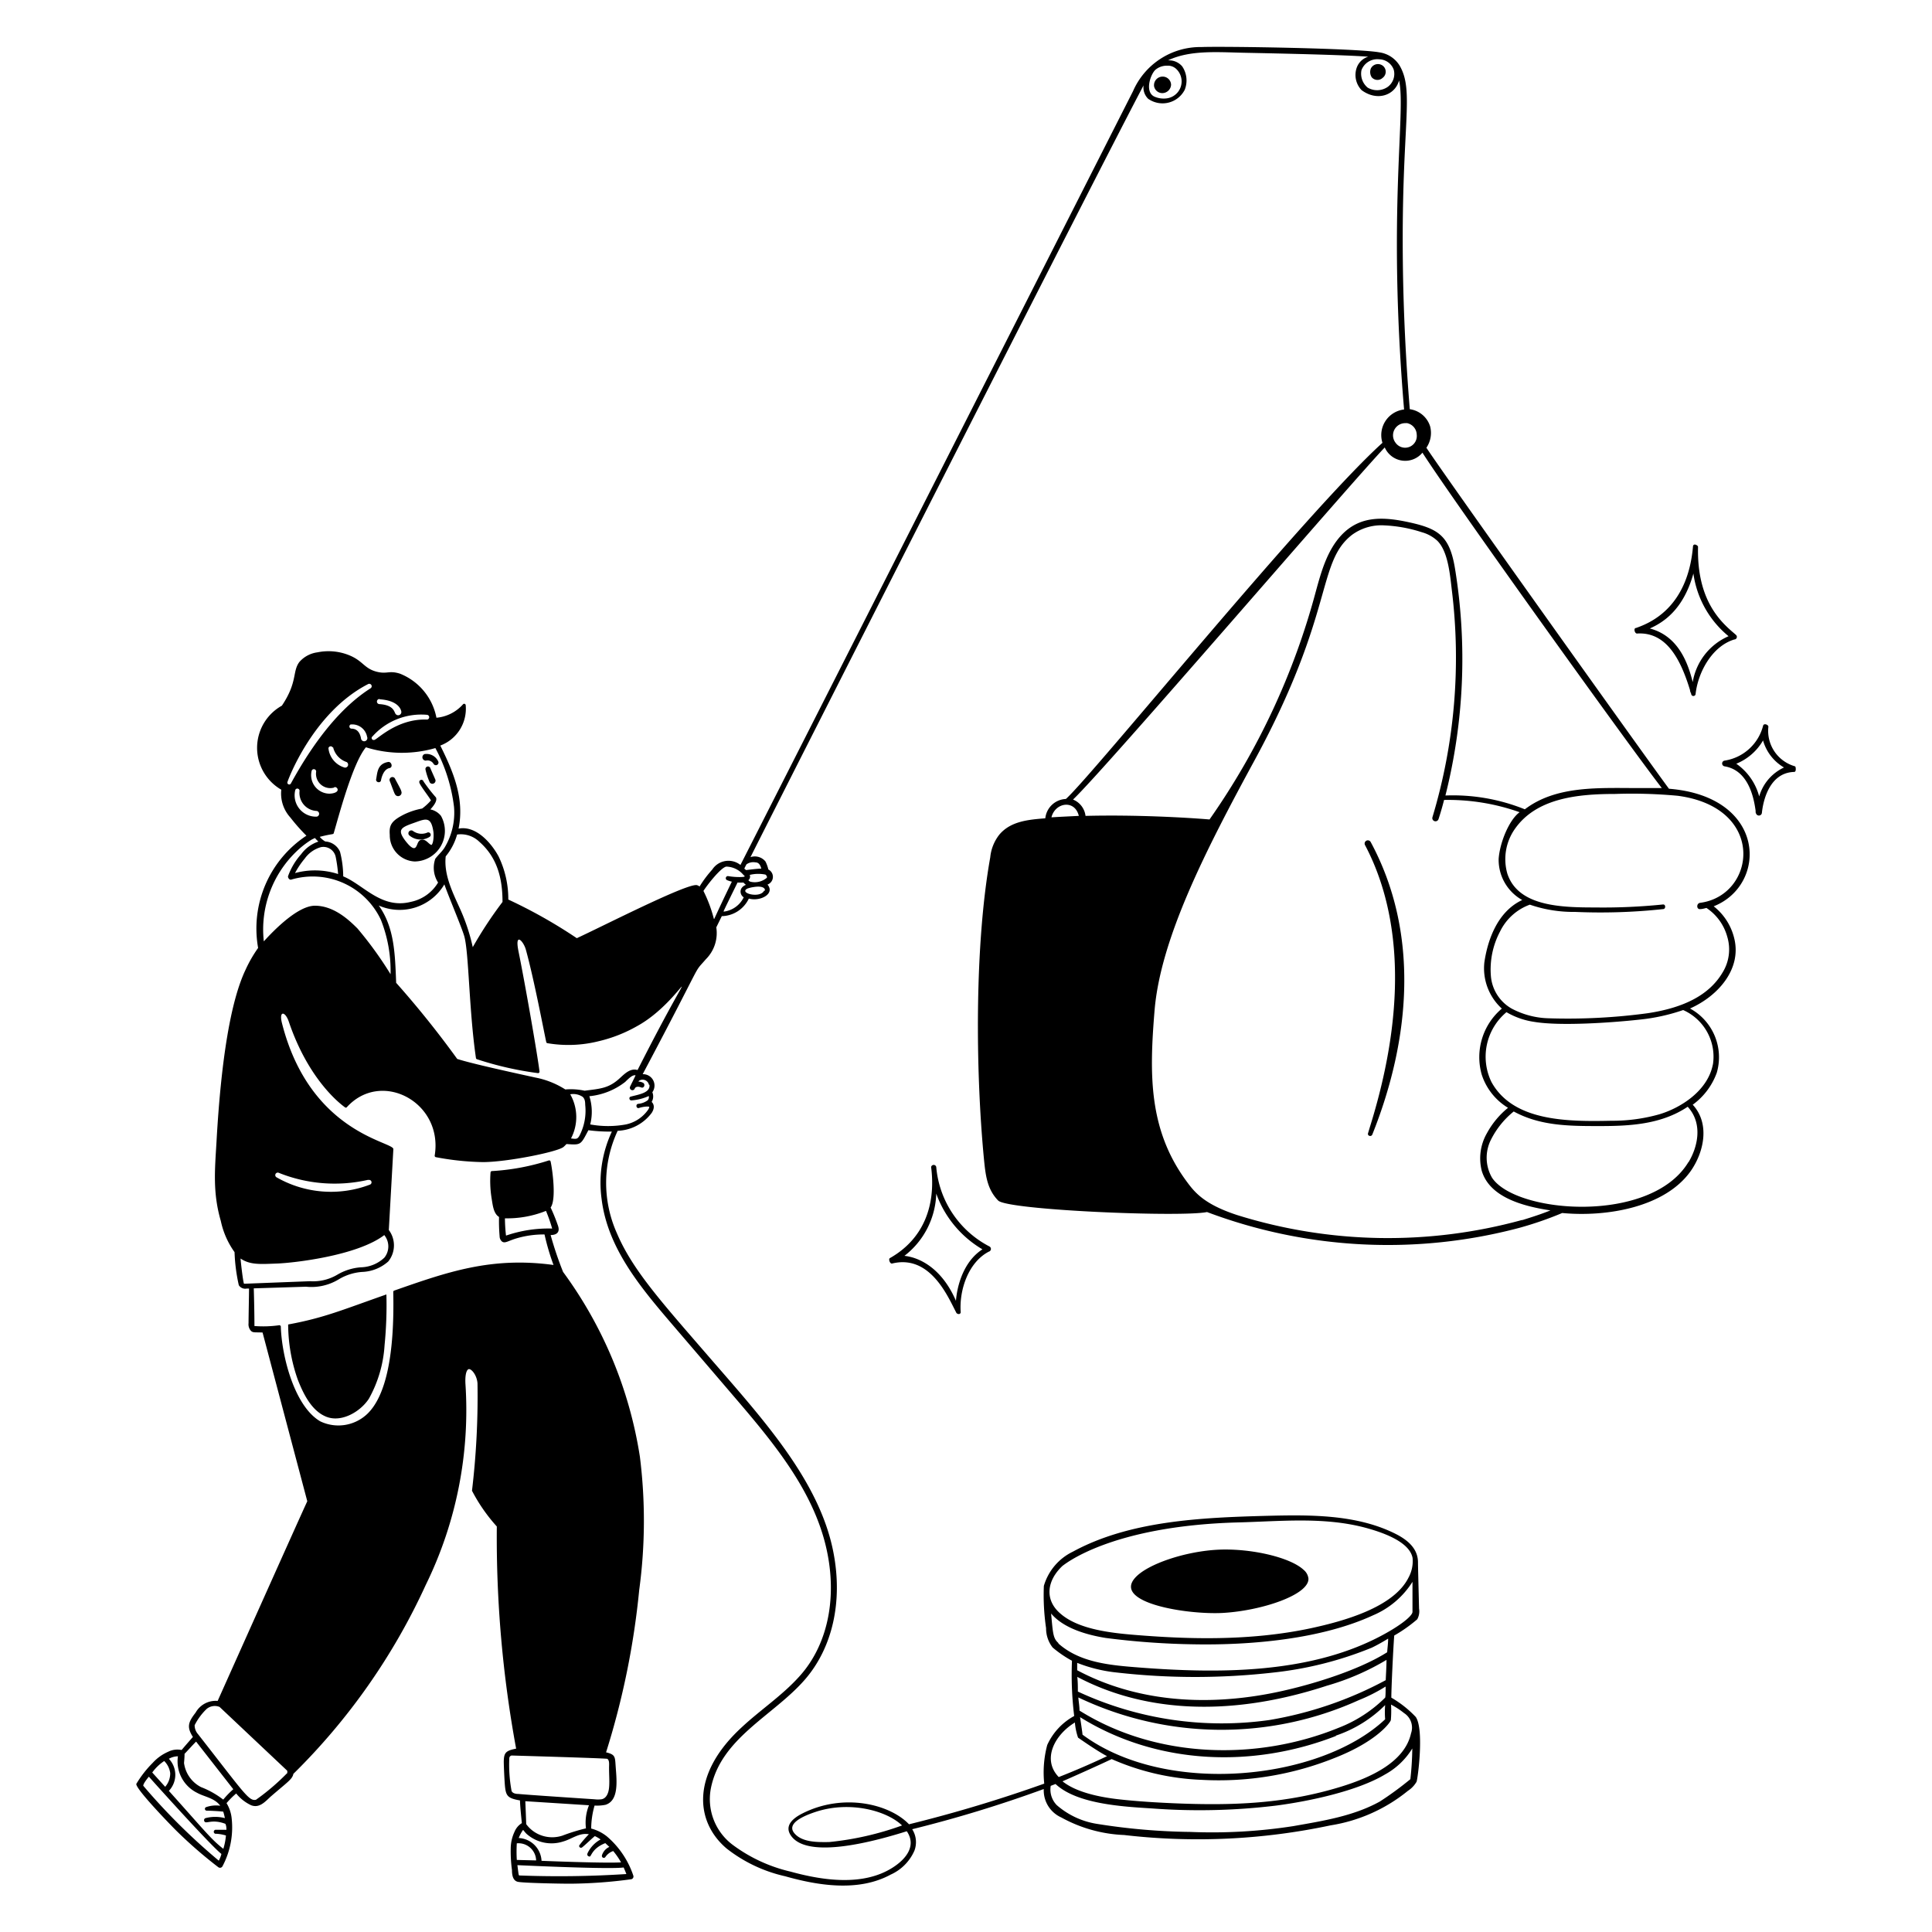 <svg xmlns="http://www.w3.org/2000/svg" viewBox="0 0 200 200" id="Thumb-Up-3--Streamline-Milano.svg"><desc>Thumb Up 3 Streamline Illustration: https://streamlinehq.com</desc><g fill="#000000"><path d="M29.83 137.11a17.29 17.29 0 0 0 1 5.72c0.58 1.48 1.45 3.27 3 3.85s3.48 -0.54 4.36 -1.89a13 13 0 0 0 1.62 -5.53A42.18 42.18 0 0 0 40 134c-4.65 1.63 -6.44 2.42 -10.17 3.11zm111.95 -20.34 -0.16 0.54c-0.09 0.27 0.32 0.41 0.44 0.14 3.95 -9.87 4.92 -20.86 -0.17 -30.29a0.33 0.33 0 0 0 -0.58 0.33c2.77 5.23 5.1 14.51 0.47 29.28zm27.73 -51.19c3.1 -0.17 4.53 2.88 5.44 5.86 0 0.15 0.08 0.27 0.12 0.38a0.23 0.23 0 0 0 0.46 0c0.26 -2.28 1.73 -4.93 4 -5.62a0.27 0.27 0 0 0 0.17 -0.48l-0.11 -0.1c-1.42 -1.2 -3.94 -3.43 -3.81 -9 0 -0.15 -0.25 -0.25 -0.33 -0.25a0.19 0.19 0 0 0 -0.19 0.17c-0.55 6.5 -4.6 8 -5.9 8.47 -0.29 -0.01 -0.14 0.64 0.15 0.57zm9.43 0.28a6.31 6.31 0 0 0 -3.71 4.75c-0.45 -1.78 -1.39 -4.75 -4.44 -5.55 1.33 -0.6 3.45 -1.87 4.51 -5.69a10.2 10.2 0 0 0 3.64 6.49zm-76.58 63.71a0.29 0.29 0 0 0 0.08 -0.53 10.26 10.26 0 0 1 -5.52 -8.23 0.27 0.27 0 0 0 -0.53 0c0.51 4 -0.79 7.46 -4.27 9.43 -0.17 0.09 0 0.61 0.23 0.56 3.64 -0.9 5.5 2.82 6.4 4.61l0.26 0.51a0.33 0.33 0 0 0 0.25 0.11 0.19 0.19 0 0 0 0.19 -0.21c-0.16 -2.26 0.78 -5.14 2.91 -6.25zm-8.78 0.47a8.44 8.44 0 0 0 3.34 -6.48 11 11 0 0 0 4.78 5.77c-2 1.29 -2.63 3.86 -2.74 5.33 -1.5 -3.46 -3.87 -4.52 -5.38 -4.66zm92.3 -50.6a0.14 0.14 0 0 0 -0.09 -0.12 3.81 3.81 0 0 1 -2.73 -4.06c0.05 -0.22 -0.45 -0.43 -0.54 -0.15a4.88 4.88 0 0 1 -4 3.63 0.3 0.3 0 0 0 0 0.59c2.61 0.42 3.07 3.56 3.22 4.59 0 0.14 0 0.24 0.05 0.3a0.31 0.31 0 0 0 0.6 -0.07c0.1 -1 0.66 -4.16 3.34 -4.24 0.17 0 0.19 -0.25 0.15 -0.47zm-3.77 3a6 6 0 0 0 -2.37 -3.38 5.65 5.65 0 0 0 2.77 -2.41 4.73 4.73 0 0 0 2.17 2.8 4.76 4.76 0 0 0 -2.57 3zm-55.92 77.98c-3.43 0.15 -7.41 1.48 -8.68 2.91 -2.33 2.6 5.38 3.84 9.08 3.64 4 -0.23 8.9 -1.86 8.86 -3.54a1.36 1.36 0 0 0 -0.5 -0.92c-1.36 -1.28 -5.37 -2.23 -8.76 -2.09zM120.37 7.93a0.89 0.89 0 0 0 -0.9 1 0.87 0.87 0 0 0 0.86 0.71 0.92 0.92 0 0 0 0.9 -0.86 0.87 0.87 0 0 0 -0.86 -0.85zm22.76 0.13a0.79 0.79 0 0 0 0.07 -1.21 0.82 0.82 0 0 0 -1.29 0.24A1 1 0 0 0 142 8a0.78 0.78 0 0 0 1.13 0.06zm-97.48 76.4a1.88 1.88 0 0 0 -1.1 -0.67c0.3 -0.32 0.75 -0.88 0.58 -1.24a16.61 16.61 0 0 1 -1.29 -1.66 0.22 0.22 0 0 0 -0.43 0.12c0.08 0.32 1.06 1.55 1.2 1.85a5.63 5.63 0 0 1 -0.91 0.84 7.26 7.26 0 0 0 -1.87 0.61c-1.35 0.68 -1.56 1.13 -1.48 2.13a2.71 2.71 0 0 0 2.58 2.74 3.17 3.17 0 0 0 2.72 -4.72zm-1 3c-0.06 0 -0.19 -0.1 -0.31 -0.21s-0.41 -0.39 -0.7 -0.33 -0.37 0.3 -0.46 0.52 -0.16 0.32 -0.27 0.35c-0.3 0.08 -0.77 -0.53 -0.93 -0.73 -0.93 -1.22 -0.45 -1.41 1 -1.92 1.13 -0.41 1.66 -0.62 1.89 1 0.06 0.65 -0.06 1.29 -0.23 1.34zm-3.77 -5.26a0.36 0.36 0 0 0 0.66 -0.29c0 -0.14 -0.55 -1.09 -0.64 -1.29a0.3 0.3 0 0 0 -0.55 0.24c0.1 0.23 0.44 1.21 0.53 1.34zm3.68 -2.66a0.26 0.26 0 0 0 -0.51 0.14 6.93 6.93 0 0 0 0.44 1.32 0.33 0.33 0 0 0 0.59 -0.26c-0.08 -0.21 -0.49 -1.1 -0.52 -1.2zm-4.38 -0.66c-1.12 0.19 -1.11 1.09 -1.24 1.78 -0.07 0.33 0.44 0.45 0.5 0.12s0.28 -1.15 0.88 -1.27c0.39 -0.07 0.21 -0.69 -0.14 -0.63zm3.9 -0.14a0.73 0.73 0 0 1 0.8 0.33 0.27 0.27 0 0 0 0.48 -0.26 1.34 1.34 0 0 0 -1.4 -0.75 0.35 0.35 0 0 0 0.12 0.68z" stroke-width="1"></path><path d="M44.21 86.2a1.51 1.51 0 0 1 -1.49 -0.2 0.3 0.3 0 0 0 -0.37 0.46 1.77 1.77 0 0 0 2.11 0.18 0.25 0.25 0 0 0 -0.25 -0.44z" stroke-width="1"></path><path d="M172.77 81.65c-2.13 -2.86 -23.19 -32.37 -25.11 -35.3a2.72 2.72 0 0 0 0.39 -2.2 2.57 2.57 0 0 0 -2.11 -1.79c-0.42 -5.17 -0.67 -10.37 -0.72 -15.44 -0.15 -14 1.22 -17.44 -0.32 -20.11a2.94 2.94 0 0 0 -2.11 -1.39c-2.29 -0.43 -16.22 -0.64 -18.42 -0.55a7.6 7.6 0 0 0 -7.08 4.57c-0.05 0.1 -40.57 80 -40.64 80.1a2 2 0 0 0 -2.92 0.48 11.74 11.74 0 0 0 -1.31 1.75 0.94 0.94 0 0 0 -0.24 -0.13c-0.82 -0.35 -9.85 4.28 -12.47 5.48a51.75 51.75 0 0 0 -7.09 -4 10.16 10.16 0 0 0 -1 -4.45c-0.69 -1.3 -2.3 -3.25 -4.15 -2.89 0.63 -3.1 -0.53 -5.86 -1.89 -8.6A4.07 4.07 0 0 0 48.21 73a0.16 0.16 0 0 0 -0.27 -0.1 4.18 4.18 0 0 1 -2.76 1.4 6.16 6.16 0 0 0 -3.77 -4.56c-1.16 -0.37 -1.32 0.08 -2.44 -0.21 -1.32 -0.35 -1.39 -1.16 -2.95 -1.75a5.7 5.7 0 0 0 -3.16 -0.25 3 3 0 0 0 -1.87 1c-0.75 1 -0.16 2.06 -1.81 4.52a5 5 0 0 0 -0.06 8.7 3.68 3.68 0 0 0 0.94 2.88 19.42 19.42 0 0 0 1.66 1.88 11.5 11.5 0 0 0 -5 11.62 13.74 13.74 0 0 0 -1.31 2.28c-1.5 3.16 -2.52 9.16 -3 17.83 -0.17 2.87 -0.4 5.23 0.45 8.16a8.58 8.58 0 0 0 1.42 3.22 18.34 18.34 0 0 0 0.44 3.42 0.78 0.78 0 0 0 0.83 0.35h0.23c0 0.64 -0.05 2.78 -0.05 3.59a1 1 0 0 0 0.25 0.79c0.21 0.2 0.36 0.14 1.2 0.17l4.63 17.47c-0.48 1 -8.65 19.27 -9.28 20.67a2.37 2.37 0 0 0 -2.28 1.21c-0.78 1 -0.93 1.5 -0.28 2.52 -0.27 0.3 -0.92 1.05 -1.17 1.35a2.15 2.15 0 0 0 -1.41 0.19 4.67 4.67 0 0 0 -1.58 1.14 11.19 11.19 0 0 0 -1.7 2.18c-0.08 0.53 3.71 4.42 4.14 4.84a46.36 46.36 0 0 0 4.36 3.79 0.29 0.29 0 0 0 0.42 -0.1 8.59 8.59 0 0 0 0.94 -5.07 3.71 3.71 0 0 0 -0.52 -1.47 9.28 9.28 0 0 1 1 -1 4.36 4.36 0 0 0 1.55 1.22c0.84 0.32 1.42 -0.34 2 -0.88 1.79 -1.55 2.26 -1.81 2.37 -2.37a65.91 65.91 0 0 0 13.71 -19.57 41.09 41.09 0 0 0 4.1 -20.84c-0.05 -1.08 0.17 -1.48 0.37 -1.49 0.3 0 0.82 0.66 0.88 1.47a82.6 82.6 0 0 1 -0.57 11.12 17.62 17.62 0 0 0 2.57 3.7 120.58 120.58 0 0 0 2 23c-1.1 0.21 -1.26 0.44 -1.28 1.33 0 0.45 0.08 2.25 0.14 2.7 0.11 0.9 0.34 1.12 1.54 1.33 0 0.53 0.15 1.9 0.19 2.35a1.88 1.88 0 0 0 -0.75 0.88 4.16 4.16 0 0 0 -0.4 1.73 14.43 14.43 0 0 0 0.13 2.26c0 0.45 0.07 1.07 0.59 1.2s4.41 0.2 5.41 0.2a49.08 49.08 0 0 0 6.34 -0.46 0.29 0.29 0 0 0 0.22 -0.38 9.15 9.15 0 0 0 -2.74 -4.06 4.41 4.41 0 0 0 -1.62 -0.81 8.76 8.76 0 0 1 0.35 -2.38 4.38 4.38 0 0 0 1.14 -0.08c1.37 -0.44 1.16 -2.44 1.05 -3.88 -0.08 -1.07 0 -1.31 -1 -1.55a82.4 82.4 0 0 0 3.43 -16.8 53.25 53.25 0 0 0 0.07 -13.81 43.56 43.56 0 0 0 -7.95 -19.12 36.59 36.59 0 0 1 -1.29 -3.82c0.66 0 1 -0.32 0.75 -1A18.55 18.55 0 0 0 57 125c0.59 -0.78 0.22 -3.73 0 -4.76a0.15 0.15 0 0 0 -0.19 -0.11 23.68 23.68 0 0 1 -5.89 1.1 0.15 0.15 0 0 0 -0.14 0.14 11.39 11.39 0 0 0 0.1 2.61c0.13 0.79 0.2 1.64 0.78 2a18.33 18.33 0 0 0 0.06 2 0.73 0.73 0 0 0 0.23 0.53c0.33 0.26 0.63 -0.07 1.64 -0.35a9.94 9.94 0 0 1 2.78 -0.37 24.4 24.4 0 0 0 0.93 3.16c-6.45 -0.88 -11 0.73 -16.49 2.65a0.15 0.15 0 0 0 -0.1 0.14c0.14 6.48 -0.75 10.72 -2.65 12.59a4.34 4.34 0 0 1 -4.9 0.81c-2.69 -1.56 -4 -6.77 -4.09 -9.81a0.15 0.15 0 0 0 -0.18 -0.14 11.78 11.78 0 0 1 -2.55 0.08s0 -1.64 -0.07 -3.9l5.41 -0.17a5.43 5.43 0 0 0 3.38 -0.76 5.45 5.45 0 0 1 2.43 -0.77 4.3 4.3 0 0 0 2.7 -1.08 2.65 2.65 0 0 0 0.06 -3.26l0.47 -8.37c0.06 -0.78 -8.6 -1.6 -11.52 -13 -0.36 -1.38 0.33 -1.29 0.7 -0.19 2 5.9 5.19 8.41 5.8 8.85a0.14 0.14 0 0 0 0.2 0c3.56 -3.93 10 -0.53 9.1 5a0.15 0.15 0 0 0 0.12 0.17 28.38 28.38 0 0 0 4.87 0.51c2.48 0 7.78 -1.06 8.36 -1.58a4 4 0 0 0 0.29 -0.29c1.53 0.11 1.46 0.1 2.27 -1.43a16.51 16.51 0 0 0 2.43 0.14 12.52 12.52 0 0 0 -1.06 7c0.64 5.2 4.19 9.32 7.59 13.29l6.6 7.71c3.77 4.41 7.27 8.8 8.78 14 1.59 5.52 0.66 10.91 -2.49 14.39 -1.79 2 -4.07 3.49 -6 5.3 -5.2 4.79 -4.84 9.72 -1.55 12.52a15.2 15.2 0 0 0 6.07 2.88c3.53 1 7.64 1.61 10.92 -0.17a4.85 4.85 0 0 0 2.46 -2.48 2.49 2.49 0 0 0 -0.23 -2.22 131.4 131.4 0 0 0 13.62 -4.16 3.07 3.07 0 0 0 1.81 2.94 14.66 14.66 0 0 0 6.51 1.82 66.08 66.08 0 0 0 21.37 -1 16.82 16.82 0 0 0 8 -3.57 2.79 2.79 0 0 0 0.9 -0.94c0.13 -0.31 0.8 -5.42 -0.08 -6.71a11.23 11.23 0 0 0 -2.53 -2c0 -1 0.19 -5 0.3 -6.43a15.21 15.21 0 0 0 2.38 -1.68 1.66 1.66 0 0 0 0.19 -1.1c0 -0.07 -0.12 -4.66 -0.11 -4.78 0 -1.19 -0.72 -2.15 -2.27 -2.94 -4.09 -2.08 -9 -2 -13.46 -1.89 -6.66 0.18 -14.12 0.5 -20 3.71a5.71 5.71 0 0 0 -3 3.54 23.51 23.51 0 0 0 0.23 4.38 3.2 3.2 0 0 0 0.68 2 11.8 11.8 0 0 0 2 1.37 35.08 35.08 0 0 0 0.23 5.72 6.44 6.44 0 0 0 -2.79 3 11 11 0 0 0 -0.31 4 144.79 144.79 0 0 1 -14 4.21c-2 -2.1 -6.78 -3.26 -11 -1.14 -1.07 0.53 -1.91 1.31 -1.23 2.3 1.75 2.58 9.06 0.48 12 -0.44 1 1.46 0 2.84 -1.49 3.78 -3 1.9 -7.1 1.35 -10.54 0.4a16.13 16.13 0 0 1 -5.96 -2.75 5.91 5.91 0 0 1 -2.3 -5.82c1 -5.23 6.43 -7.54 9.69 -11.25 2.91 -3.31 4 -8.14 3 -13.25 -1.45 -7.47 -7.42 -13.91 -13 -20.36 -4.83 -5.58 -7.81 -8.89 -9.41 -12.66a12.77 12.77 0 0 1 0.08 -10.6 4.61 4.61 0 0 0 3.52 -1.85c0.34 -0.52 0.24 -0.91 0 -1.14a1.11 1.11 0 0 0 0.07 -1 1.18 1.18 0 0 0 -1 -1.87c6.68 -12.6 5.08 -10.2 6.54 -11.9a3.82 3.82 0 0 0 1.08 -3.3l0.57 -1.16a3.18 3.18 0 0 0 2.8 -1.82c1.17 0.33 2.75 -0.49 1.93 -1.45a0.85 0.85 0 0 0 0.09 -1.56 3.62 3.62 0 0 0 -0.3 -0.83 1.42 1.42 0 0 0 -1.55 -0.45c5.4 -10.72 36.5 -72 40.69 -79.89a1.65 1.65 0 0 0 0.47 1.38 2.58 2.58 0 0 0 3.79 -0.92 2.6 2.6 0 0 0 -0.26 -2.43 1.79 1.79 0 0 0 -1.47 -0.62c-0.12 0 -0.13 0 0 0 2.26 -1.08 5.07 -0.85 7.8 -0.79 3.41 0.07 10.3 0.21 12.93 0.41A1.83 1.83 0 0 0 140.45 7a2.27 2.27 0 0 0 0.5 2.33c1.62 1.2 3.46 0.53 3.88 -1 0.74 3.28 -1.22 13.42 0.52 34.06a2.67 2.67 0 0 0 -2.24 3.45c-8 7.24 -30 34.4 -32.77 36.87a2.23 2.23 0 0 0 -2.13 2c-1.76 0.14 -3.58 0.3 -4.75 1.68a4.49 4.49 0 0 0 -0.95 2.36c-1.61 9 -1.54 21.88 -0.66 31.15 0.17 1.71 0.31 3.18 1.48 4.38 1 1 19 1.74 21.62 1.19a53.08 53.08 0 0 0 32.32 1.64 36.41 36.41 0 0 0 4.45 -1.54c4.52 0.43 10.61 -0.55 13.3 -4.34 1.4 -2 2 -4.94 0.21 -6.87a7.06 7.06 0 0 0 2.49 -3.31 5.74 5.74 0 0 0 -2.77 -6.65c2.94 -1.31 5.33 -4.09 4.59 -7.21a6 6 0 0 0 -2.14 -3.37c5.6 -2.21 5.52 -11.36 -4.63 -12.17zM17 182.3a2.16 2.16 0 0 1 0.62 1.25 2.13 2.13 0 0 1 -0.52 1.42l-1.34 -1.48A4.74 4.74 0 0 1 17 182.3zm5.63 10.3a64.68 64.68 0 0 1 -7.8 -7.74c0 -0.05 0 -0.24 0.58 -0.94 1.13 1.27 6.45 7.17 7.51 8 -0.05 0.23 -0.15 0.45 -0.26 0.68zm0.78 -3.18h-1.12a0.21 0.21 0 0 0 0.1 0.41 4.19 4.19 0 0 1 1 0.18 6.61 6.61 0 0 1 -0.27 1.38c-1.28 -1 -1.85 -1.78 -5.64 -6a2.4 2.4 0 0 0 0 -3.32 2 2 0 0 1 0.94 -0.26 3.63 3.63 0 0 0 2 3.79c0.74 0.41 1.79 0.52 2.38 1.33a3.15 3.15 0 0 0 -1.48 0.15 0.19 0.19 0 0 0 0.06 0.36c0.33 0 1.31 0.05 1.73 0.1a6.56 6.56 0 0 1 0.17 0.67 4 4 0 0 0 -2 0 0.22 0.22 0 0 0 -0.15 0.26c0.12 0.48 0.68 -0.24 2.2 0.33 0.1 0.2 0.11 0.43 0.11 0.62zm-0.32 -3.14a9.13 9.13 0 0 0 -2.28 -1.28 3.29 3.29 0 0 1 -1.76 -2.5s0.07 -0.74 0.05 -0.94c0.23 -0.23 0.92 -1 1.2 -1.27l3.85 4.93a9.31 9.31 0 0 0 -1.03 1.06zm6.59 -2.68a23.28 23.28 0 0 1 -3.18 2.71c-0.74 0.17 -1.21 -0.67 -6 -6.79a1.39 1.39 0 0 1 -0.35 -0.93 6.19 6.19 0 0 1 1.24 -1.68 1.32 1.32 0 0 1 1.34 -0.21l7 6.6a0.49 0.49 0 0 1 -0.02 0.3zm22.7 -55.7a17.11 17.11 0 0 1 -0.11 -1.78 10.81 10.81 0 0 0 4.25 -0.77 16.17 16.17 0 0 1 0.64 1.83 13.45 13.45 0 0 0 -4.75 0.72zm1.12 64.64a14.18 14.18 0 0 1 0 -1.72 1.83 1.83 0 0 1 2 1.77zM64.84 194a107.41 107.41 0 0 1 -11 0.15c-0.17 0 -0.13 0.07 -0.28 -1.07 1.32 0.06 9.57 0.44 11 0.24 0.1 0.23 0.2 0.46 0.28 0.68zm-3.27 -3.93a3.11 3.11 0 0 1 0.6 0.35 3.17 3.17 0 0 0 -1.33 1.39c-0.11 0.22 0 0.35 0.19 0.38s0.21 -0.83 1.63 -1.39l0.42 0.39a1.41 1.41 0 0 0 -0.73 0.77c-0.17 0.35 0.22 0.47 0.33 0.26a1.59 1.59 0 0 1 0.8 -0.6 7.64 7.64 0 0 1 0.81 1.17c-1.36 0.1 -6.83 -0.1 -8.23 -0.16a2.49 2.49 0 0 0 -2.36 -2.36 3.56 3.56 0 0 1 0.45 -0.84c0.12 0.13 0.22 0.28 0.36 0.41a3.89 3.89 0 0 0 3.79 0.79c0.92 -0.26 1.66 -0.93 2.66 -0.75a12.07 12.07 0 0 0 -1 1.16 0.19 0.19 0 0 0 0.3 0.2c0.31 -0.24 1.03 -0.94 1.31 -1.16zm-0.91 -0.8a19.54 19.54 0 0 0 -2.43 0.75 3.36 3.36 0 0 1 -2.13 0 3.28 3.28 0 0 1 -1.63 -1.19c0 -0.28 -0.09 -2.37 -0.09 -2.37l6.59 0.42a4.82 4.82 0 0 0 -0.31 2.4zm2.18 -7.21c0.29 0.15 0.2 0.64 0.21 1 0 0.74 0.06 1.39 0 2s-0.3 1.11 -0.78 1.2a3 3 0 0 1 -0.74 0s-7.15 -0.47 -7.84 -0.55c-0.3 0 -0.61 -0.06 -0.73 -0.3a14.8 14.8 0 0 1 -0.24 -3.34c0 -0.21 0.08 -0.29 0.23 -0.34 0.38 0.01 9.4 0.27 9.89 0.34zm83.16 2.12a33.45 33.45 0 0 1 -3.17 2.32c-2.76 1.52 -5.91 2 -8.95 2.54a54.78 54.78 0 0 1 -10.68 0.6 65.66 65.66 0 0 1 -9.62 -0.83 8.28 8.28 0 0 1 -4.18 -1.94 2.31 2.31 0 0 1 -0.63 -2l0.5 -0.19c2.21 2.08 6.95 2.34 10 2.53a65.77 65.77 0 0 0 12.86 -0.3c3.36 -0.44 8.36 -1.49 11.25 -3.22a7.57 7.57 0 0 0 2.82 -2.69 31.31 31.31 0 0 1 -0.2 3.18zm-2 -7.72a8 8 0 0 1 1.35 0.88 1.78 1.78 0 0 1 0.72 2.09c-0.66 3 -4.21 4.58 -7.16 5.5 -5.86 1.82 -11.35 2 -17.48 1.74 -1.56 -0.07 -3.6 -0.18 -5.64 -0.41 -1.85 -0.21 -4.35 -0.69 -5.8 -1.86 0.93 -0.4 3.88 -1.72 5.09 -2.3a25.5 25.5 0 0 0 9.35 2.15 32.22 32.22 0 0 0 13.69 -2.25c4.46 -1.74 5.83 -3.73 5.86 -3.94a10.87 10.87 0 0 0 0.02 -1.6zm-6.7 -1.94a25.8 25.8 0 0 0 6.23 -2.69c0 0.7 -0.07 1.76 -0.08 2.1a39 39 0 0 1 -12.07 4.13 35.28 35.28 0 0 1 -19.8 -2.95c0 -0.49 0 -1 -0.06 -1.52 6.27 3.32 14.96 4.46 25.79 0.93zm-25.79 -1.61v-0.77a15.48 15.48 0 0 0 4.11 1 71.78 71.78 0 0 0 16.21 0 37.43 37.43 0 0 0 10.17 -2.57c0.52 -0.25 1.06 -0.55 1.7 -0.94 0 0.47 -0.07 0.94 -0.1 1.41 -3.16 2 -8.58 3.61 -12.28 4.3 -6.79 1.27 -13.78 0.77 -19.8 -2.43zm29.15 3.09a17.68 17.68 0 0 0 2.78 -1.41c0 0.44 0 1 -0.05 1.15a14 14 0 0 1 -4.84 3.13c-8.42 3.43 -18.83 3.2 -26.8 -1.79 0 -0.46 -0.09 -0.92 -0.12 -1.36a34.46 34.46 0 0 0 29.03 0.28zm-2.37 3.67a13.2 13.2 0 0 0 5.1 -3.16 9 9 0 0 0 0 1.47c-6.74 6.35 -22.69 8 -31.33 1.59 0 -0.17 -0.25 -1.78 -0.25 -1.81 7.93 4.93 17.82 5.32 26.48 1.95zM110 162.09c0.05 0 4.77 -4.13 18.18 -4.49 4.32 -0.11 8.77 -0.59 13.05 0.52 1.7 0.45 4.67 1.41 5 3.16a3.56 3.56 0 0 1 -0.43 2.05c-1.54 3.07 -6.71 4.49 -10.08 5.22 -6.49 1.39 -13.13 1.11 -18.18 0.7 -2.46 -0.2 -5.85 -0.56 -7.73 -2.18 -1.73 -1.45 -1.43 -3.47 0.19 -4.98zm-0.43 8c-0.56 -0.49 -0.57 -1 -0.76 -3.06 1.29 1.53 3.68 2.21 5.65 2.53a80.15 80.15 0 0 0 9.2 0.66c5.87 0.1 13.14 -0.54 18.47 -3a8.94 8.94 0 0 0 4.09 -3.47v3.11c0 0.44 -1.4 1.55 -3.67 2.7 -7.32 3.7 -16.44 3.69 -24.61 3.06 -2.94 -0.23 -6.13 -0.48 -8.38 -2.49zm1.7 8.19a6.4 6.4 0 0 0 0.33 1.6c0.08 0.05 1.82 1.29 3 1.92 -1.61 0.76 -3.29 1.49 -5 2.16 -1.75 -1.81 -0.46 -4.34 1.66 -5.64zm-25.46 12.41c-1 0 -2.76 0.09 -3.59 -0.93s1 -1.8 2.26 -2.21c3.55 -1.15 7.34 -0.09 8.9 1.42a31.06 31.06 0 0 1 -7.57 1.72zM49.62 87.14c1.86 1.63 2.4 3.79 2.4 6.23a41.82 41.82 0 0 0 -3.08 4.68 19.93 19.93 0 0 0 -1.28 -3.89c-0.8 -1.77 -1.73 -3.6 -1.52 -5.51a6.17 6.17 0 0 0 1.18 -2.26 2.76 2.76 0 0 1 2.3 0.75zM47 83.53a7 7 0 0 1 -1 4.25c-0.27 0.41 -0.64 0.72 -0.94 1.12a2.84 2.84 0 0 0 0.29 2.46 4.28 4.28 0 0 1 -2.82 2c-3.06 0.77 -4.88 -1.76 -7 -2.64a10.44 10.44 0 0 0 -0.33 -2.54 1.77 1.77 0 0 0 -1.53 -1.07 2.08 2.08 0 0 1 -0.57 -0.48c1.35 -0.35 1.4 -0.22 1.45 -0.39 0.49 -1.65 1.94 -7.23 3.33 -8.88a12.49 12.49 0 0 0 7.19 0.08A17.19 17.19 0 0 1 47 83.53zm-12 6.95a7.83 7.83 0 0 0 -4.46 -0.1 8.4 8.4 0 0 1 1 -1.49 3.09 3.09 0 0 1 1.67 -1.19 1.3 1.3 0 0 1 1.54 1 14.79 14.79 0 0 1 0.25 1.78zm-0.38 -9a0.3 0.3 0 0 1 0.32 0.19c0.12 0.36 -0.5 0.49 -0.85 0.49a1.91 1.91 0 0 1 -1.82 -2.39 0.24 0.24 0 0 1 0.46 0.1 1.48 1.48 0 0 0 1.86 1.66zm-0.14 -4.14a2.13 2.13 0 0 0 1.41 1.55 0.31 0.31 0 0 1 -0.21 0.57A2.33 2.33 0 0 1 34 77.45a0.24 0.24 0 0 1 0.45 -0.06zM36.29 75A1.56 1.56 0 0 1 38 76.27a0.33 0.33 0 1 1 -0.63 0.16c-0.17 -0.91 -0.71 -1 -1 -1a0.23 0.23 0 0 1 -0.08 -0.43zm3 -2.61c2.11 0.13 2.24 1.23 2.25 1.25a0.33 0.33 0 0 1 -0.6 0.25c-0.14 -0.2 -0.18 -0.91 -1.67 -1a0.24 0.24 0 1 1 0.03 -0.53zm-0.77 3.89A6.75 6.75 0 0 1 44.23 74a0.25 0.25 0 0 1 0 0.49c-3.14 -0.13 -5.21 2.11 -5.5 2.11a0.21 0.21 0 0 1 -0.2 -0.35zm-8.76 4.67c0 -0.07 2.58 -7.17 8.34 -10.13a0.25 0.25 0 0 1 0.25 0.44c-2.91 1.85 -5.68 5.17 -8.24 9.85a0.19 0.19 0 0 1 -0.34 -0.19zm0.81 0.82a0.23 0.23 0 0 1 0.44 0.1 1.87 1.87 0 0 0 1.78 2.08 0.3 0.3 0 0 1 0 0.59 2.21 2.21 0 0 1 -2.21 -2.8zm9.22 46.1a1.85 1.85 0 0 1 0 2.32 3.65 3.65 0 0 1 -2.42 1 5.57 5.57 0 0 0 -2.44 0.76 4.91 4.91 0 0 1 -2.83 0.68l-6.74 0.26c-0.12 0 -0.12 0 -0.14 -0.14 -0.1 -0.42 -0.27 -1.89 -0.32 -2.47 1 0.69 2.11 0.58 3.79 0.52s8.31 -0.8 11.11 -2.96zm-1.67 -5.71a0.25 0.25 0 0 1 0.18 0.47 11.32 11.32 0 0 1 -9.68 -0.76 0.26 0.26 0 0 1 0.24 -0.46 15.5 15.5 0 0 0 9.27 0.72zM37 96.11c-0.78 -0.77 -2.37 -2.35 -4.4 -2.35 -1.73 0 -4.14 2.42 -5.29 3.69a11.19 11.19 0 0 1 3.33 -9.26 9.37 9.37 0 0 1 1.63 -1.28l0.33 -0.16a4 4 0 0 0 0.36 0.37 3.64 3.64 0 0 0 -1.78 1.3 6.92 6.92 0 0 0 -1.35 2.25c-0.07 0.13 0.1 0.44 0.31 0.39a7.8 7.8 0 0 1 9.29 4.16 14.36 14.36 0 0 1 1 5.63A38.85 38.85 0 0 0 37 96.11zm23 21.43c-0.22 0.4 -0.34 0.38 -0.89 0.31a4.76 4.76 0 0 0 -0.08 -4.57 1.77 1.77 0 0 1 1.28 0.26c0.32 0.28 0.25 0.73 0.28 0.93a5.61 5.61 0 0 1 -0.59 3.07zm7.23 -5.24c0.11 0.83 -1.11 1 -1.93 1.22 -0.25 0.06 -0.15 0.43 0.09 0.39a5.18 5.18 0 0 0 1.77 -0.45 0.48 0.48 0 0 1 -0.11 0.44 1.92 1.92 0 0 1 -1 0.37c-0.28 0.06 -0.18 0.51 0.09 0.43a3.2 3.2 0 0 1 0.8 -0.15c0.32 0 0.33 0 0.18 0.29a3.75 3.75 0 0 1 -2.32 1.56 10.22 10.22 0 0 1 -3.7 0 5.33 5.33 0 0 0 -0.09 -2.92 7.15 7.15 0 0 0 3.71 -1.48c0.53 -0.53 0.79 -0.72 1.07 -0.69 0 0.06 -0.57 1.16 -0.58 1.22a0.26 0.26 0 0 0 0.51 0.13s0.14 -0.29 0.65 -0.09c0.31 0.13 0.48 -0.35 0.18 -0.49 -0.46 -0.22 -0.5 0 -0.41 -0.19a0.67 0.67 0 0 1 1.04 0.41zM66 110.77c-0.71 -0.21 -1.27 0.32 -1.77 0.78 -1.18 1.11 -2 1.14 -3.71 1.36a6.8 6.8 0 0 0 -2 -0.13 8.9 8.9 0 0 0 -3.13 -1.24c-2.13 -0.47 -6.56 -1.43 -8.06 -1.92a100.09 100.09 0 0 0 -6.32 -7.88c-0.12 -3 -0.17 -5.7 -1.8 -8A5.38 5.38 0 0 0 46 91.55c0.43 1.24 1.83 4.52 2.07 5.4 0.47 1.72 0.48 7.66 1.2 12.58a0.15 0.15 0 0 0 0.1 0.12 34.28 34.28 0 0 0 6.32 1.44 0.15 0.15 0 0 0 0.16 -0.17c-0.22 -1.79 -1.5 -9.12 -2.18 -12.46 -0.41 -2.06 0.54 -1 0.77 -0.14 0.86 3.11 1.88 8.54 2.11 9.56a0.14 0.14 0 0 0 0.12 0.11 12.89 12.89 0 0 0 5.33 -0.21 14.86 14.86 0 0 0 3.94 -1.55c4.97 -2.71 7.26 -9.64 0.06 4.54zm7.9 -15.65a14.39 14.39 0 0 0 -1.08 -2.89c0.41 -0.65 1.82 -2.44 2.37 -2.52a2.39 2.39 0 0 1 1.77 0.86c0.17 0.14 0.23 0.2 -0.21 0.22a7 7 0 0 1 -1.34 -0.09 0.22 0.22 0 0 0 -0.13 0.42 3.37 3.37 0 0 0 0.48 0.15c-0.61 1.26 -1.23 2.56 -1.82 3.85zm1 -0.76c0 -0.07 1 -2.08 1.45 -3a5.72 5.72 0 0 0 0.61 0 2.05 2.05 0 0 0 0.26 0.24 0.9 0.9 0 0 0 -0.49 0.4 0.7 0.7 0 0 0 0.26 0.89A2.65 2.65 0 0 1 75 94.36zm4.2 -2.16c-0.41 0.84 -2.64 0.25 -1.74 -0.21a3 3 0 0 1 0.64 -0.16c1 -0.17 1.25 0.17 1.17 0.37zm0.13 -1.65a0.28 0.28 0 0 1 0.16 0.31 1.92 1.92 0 0 1 -1.72 0.41 0.52 0.52 0 0 1 -0.2 -0.15 0.47 0.47 0 0 0 0.14 -0.55 3.7 3.7 0 0 1 1.69 -0.02zm-1.11 -1.28c0.21 0 0.52 0 0.69 0.65 -0.43 0 -1.31 0.12 -1.58 0.15l-0.18 -0.15c0.06 -0.13 0.13 -0.27 0.22 -0.44a1.22 1.22 0 0 1 0.92 -0.21zM120.84 6.8a1.25 1.25 0 0 1 0.87 0.29 1.77 1.77 0 0 1 -1 3.1 2.38 2.38 0 0 1 -1.21 -0.19c-1 -0.47 -0.44 -2.23 0.09 -2.76a1.84 1.84 0 0 1 1.25 -0.44zM143.65 9a1.93 1.93 0 0 1 -2.07 0.07 1.87 1.87 0 0 1 -0.64 -1.81 1.75 1.75 0 0 1 1.84 -1.12 1.63 1.63 0 0 1 1.5 1.08 1.67 1.67 0 0 1 -0.63 1.78zm1.93 34.79a1.25 1.25 0 0 1 1.08 1.21 1.21 1.21 0 0 1 -2.18 0.85 1.26 1.26 0 0 1 1.1 -2.04zm-36.73 40.8c0.39 -1.52 2.41 -1.85 2.83 -0.13 -0.95 0.05 -1.9 0.09 -2.83 0.15zm3.52 -0.15a2.09 2.09 0 0 0 -1.29 -1.67c3.35 -3.17 29.07 -33.14 32.27 -36.45a2.31 2.31 0 0 0 3.9 0.54c3.16 4.95 21.47 30.46 24.78 34.72h-2.43c-4.08 0 -8.5 -0.28 -11.75 2.2a19.89 19.89 0 0 0 -8.22 -1.43 57.94 57.94 0 0 0 1 -23.44c-0.55 -3.4 -1.68 -4.17 -4.75 -4.84 -2.69 -0.59 -5.1 -0.69 -7 1.31 -1.51 1.6 -2.12 3.86 -2.67 5.86a74.46 74.46 0 0 1 -11 23.59c-2.41 -0.2 -7.61 -0.5 -12.84 -0.37zm45.2 41.85a52.35 52.35 0 0 1 -29.51 -0.51c-3.51 -1.15 -4.45 -2.43 -5.28 -3.56 -3.9 -5.34 -3.8 -11.08 -3.26 -17.62 0.62 -7.45 5.28 -16.57 10.41 -26 8.24 -15.21 6.36 -20.33 10 -23.21a5.14 5.14 0 0 1 3.42 -1 14.56 14.56 0 0 1 3.85 0.71 3.87 3.87 0 0 1 1.59 0.88c1.08 1.07 1.3 3.35 1.49 5a57.34 57.34 0 0 1 -2 23.64 0.33 0.33 0 0 0 0.63 0.19c0.21 -0.64 0.4 -1.29 0.58 -2a22.16 22.16 0 0 1 7.82 1.27c-1.09 0.79 -2.05 3.15 -2.17 4.82a4.77 4.77 0 0 0 2.44 4.27c-2.77 1.29 -3.65 4.58 -3.92 6.46a5.65 5.65 0 0 0 1.81 4.78 6.58 6.58 0 0 0 -2.08 6.84 6.26 6.26 0 0 0 2.72 3.43 8.79 8.79 0 0 0 -2.18 2.62 5.23 5.23 0 0 0 -0.54 3.9c0.81 2.74 4.26 3.67 7.11 4.1 -0.96 0.39 -1.94 0.7 -2.93 1.01zm17.22 -6c-3.88 6.46 -17.89 5.35 -20.34 1.62a4.14 4.14 0 0 1 -0.07 -4 8.85 8.85 0 0 1 2.32 -2.85c2.75 1.5 5.76 1.51 8.88 1.51s6.39 -0.16 9.13 -2c1.59 1.73 1.05 4.15 0.08 5.75zm2.53 -10.12c-0.52 2.74 -3.31 4.51 -5.54 5.18a17.82 17.82 0 0 1 -4.95 0.67c-4.58 0.1 -10.18 0.07 -12.43 -4a6 6 0 0 1 1.55 -7.24 7.86 7.86 0 0 0 2.85 1c2.7 0.46 8.1 0.08 10.83 -0.22a19.93 19.93 0 0 0 4.61 -1 5.28 5.28 0 0 1 3.08 5.64zM176 93.46c-0.41 0.05 -0.39 0.7 0 0.65 0.22 0 0.44 -0.07 0.65 -0.12a5.24 5.24 0 0 1 2.16 3 4.54 4.54 0 0 1 -0.5 3.7c-1.34 2.25 -3.88 3.62 -7.76 4.2a61.75 61.75 0 0 1 -10.32 0.52 8.6 8.6 0 0 1 -3.74 -1 4.27 4.27 0 0 1 -2.15 -3.33 8.4 8.4 0 0 1 0.94 -4.64 5.52 5.52 0 0 1 3.09 -2.79 13.82 13.82 0 0 0 4.67 0.75 60.43 60.43 0 0 0 9.12 -0.29c0.29 0 0.29 -0.5 0 -0.48a60.82 60.82 0 0 1 -7 0.31c-3.54 0 -8 -0.1 -9.12 -3.5a5.44 5.44 0 0 1 0.78 -4.63c2.22 -3.18 6.47 -3.62 10.36 -3.62a51.31 51.31 0 0 1 6.51 0.19c9.22 1.23 8.07 10.32 2.31 11.08z" stroke-width="1"></path></g></svg>